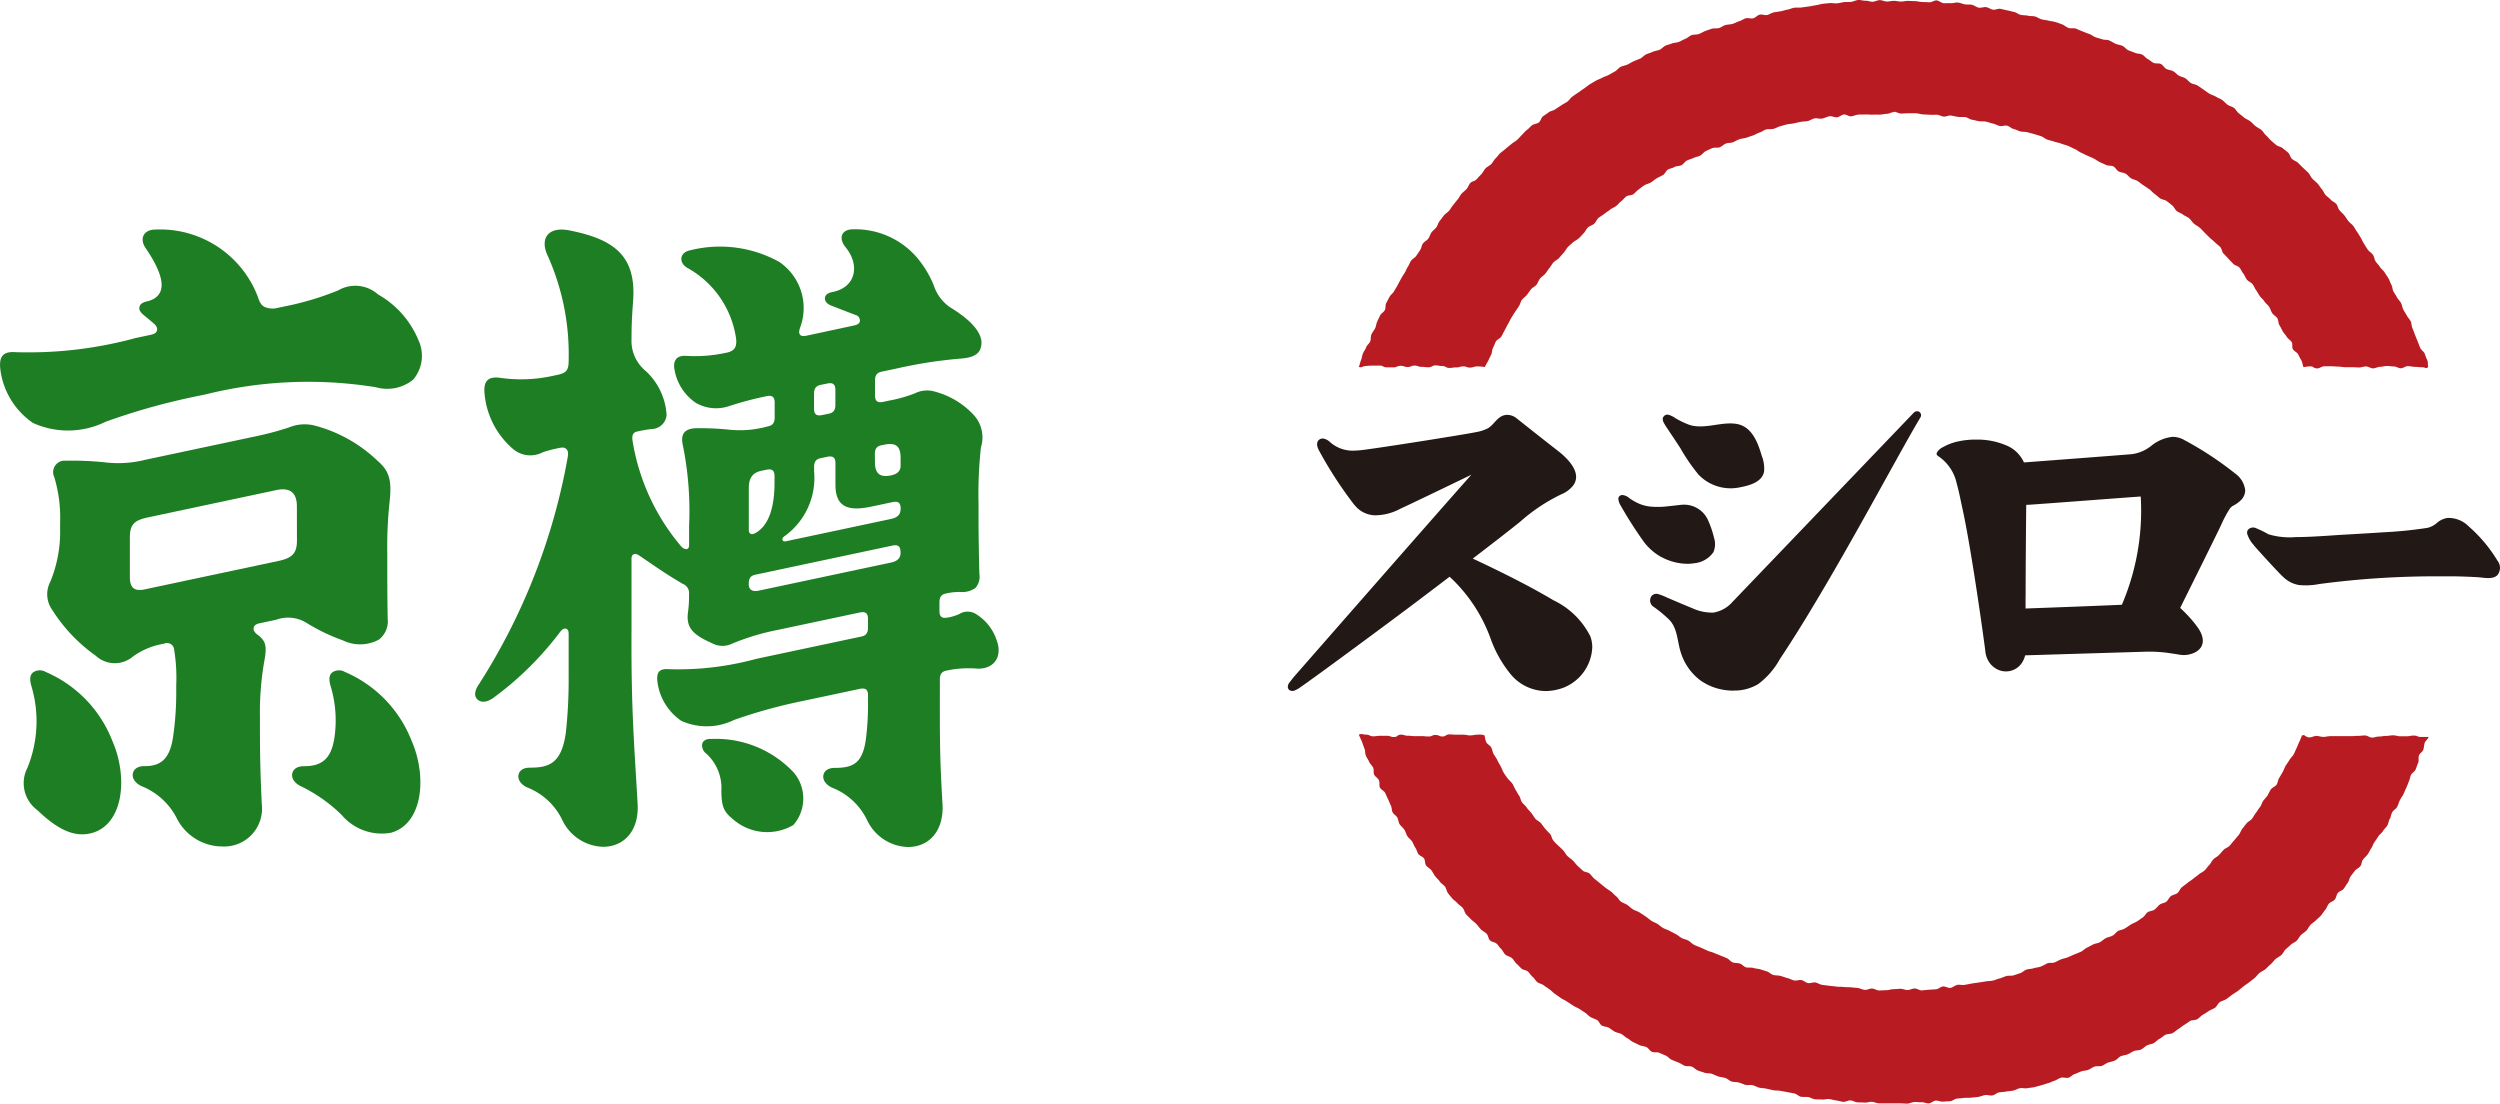 <svg xmlns="http://www.w3.org/2000/svg" width="76.259" height="33.675" viewBox="0 0 76.259 33.675">
  <g id="logo_brand_kyataru_sushiro" transform="translate(-21.703 -7.552)">
    <g id="그룹_117" data-name="그룹 117" transform="translate(60.985 7.552)">
      <path id="패스_193" data-name="패스 193" d="M36.037,3.464c.071,0,.143.053.215.054s.145-.01.218-.009h.218c.073,0,.144.027.215.033s.144.007.216.012.146,0,.218,0,.141.049.212.057.152-.041.223-.032.143.031.213.04.148,0,.22.007.136.068.207.08.143.032.212.044.148,0,.219.015.138.043.21.058.135.057.205.074.157-.024.226-.009.127.082.2.1.135.054.2.073.149.008.218.027.142.036.21.057.14.041.208.063.124.082.192.105.141.036.208.06.143.032.21.06.14.042.207.068.13.064.2.092.122.079.188.11l.194.093c.066.03.132.056.2.088s.121.078.186.111.133.058.2.091.159.011.222.044.1.118.162.153.149.033.211.068.1.1.167.141.141.046.2.085.114.089.174.127.12.08.179.12.1.1.163.144.109.092.167.134.148.044.207.087.112.089.168.133.081.126.137.17.135.063.191.108.131.066.186.113.091.113.146.162.122.078.175.124.1.1.153.154.1.1.152.151.111.092.162.143.111.091.16.142.051.149.1.2.1.1.148.156.1.1.147.154.147.065.193.119.071.125.116.18.064.131.109.186.126.082.171.137.068.127.11.185.073.123.114.18.1.1.14.163.1.1.142.162.055.134.094.192.118.1.156.155.026.149.063.21.066.125.1.187.09.111.126.173.114.1.151.162,0,.155.038.218.129.094.16.157.065.127.1.19.033.141.064.2a1.06,1.06,0,0,1,.213-.025c.1,0,.078.062.212.062.059,0,.132-.065.212-.065h.212c.067,0,.138.01.212.01s.138.018.211.018h.213c.072,0,.14.008.211.008s.141-.032.211-.031.143.059.213.059.142-.047.212-.047.142-.026.212-.026.143.015.212.015.144.056.212.055.146-.066.212-.066.146.022.213.022.151.013.211.013c.134,0,.132.064.2-.016-.024-.067,0-.132-.031-.2s-.053-.133-.079-.2-.108-.11-.135-.175-.053-.132-.079-.2-.054-.13-.081-.2-.048-.134-.078-.2-.022-.143-.052-.209-.088-.115-.119-.177-.076-.122-.108-.185-.036-.14-.069-.2-.093-.113-.126-.175S51.3,9,51.269,8.941s-.029-.145-.064-.207-.052-.133-.089-.194-.079-.119-.116-.179-.1-.1-.141-.164-.092-.109-.131-.168-.042-.141-.081-.2-.115-.1-.155-.154-.076-.12-.115-.179-.065-.126-.1-.185-.071-.122-.114-.181-.073-.122-.114-.179-.11-.1-.153-.154-.079-.119-.122-.173-.1-.1-.148-.156-.054-.138-.1-.193-.126-.08-.173-.135S49.243,6.048,49.2,6s-.07-.127-.118-.181-.081-.119-.13-.17-.107-.094-.156-.147-.074-.125-.123-.178-.107-.1-.156-.147L48.36,5.02c-.049-.048-.133-.068-.185-.119s-.063-.138-.114-.188-.114-.089-.167-.137-.146-.054-.2-.1-.109-.091-.163-.14-.093-.109-.147-.154-.087-.12-.142-.164-.125-.075-.181-.12-.1-.1-.158-.144-.13-.069-.186-.113-.111-.092-.167-.135-.089-.12-.146-.162-.141-.054-.2-.1-.1-.1-.163-.143-.131-.062-.19-.1-.138-.054-.2-.093-.292-.208-.354-.245-.145-.04-.207-.078-.1-.1-.166-.141-.138-.047-.2-.084-.109-.1-.17-.133-.146-.037-.21-.07-.1-.116-.164-.149-.16-.007-.225-.036-.116-.088-.18-.119-.108-.105-.174-.136-.151-.022-.216-.052-.135-.049-.2-.078-.111-.1-.177-.132-.142-.036-.208-.065-.127-.069-.194-.1-.151-.013-.219-.038-.14-.038-.208-.064-.125-.079-.192-.1-.134-.052-.2-.076-.132-.059-.2-.084-.153,0-.222-.02S41.238.825,41.17.8s-.135-.052-.2-.071S40.822.7,40.753.684s-.145-.022-.214-.04-.132-.069-.2-.087S40.19.55,40.119.533,39.973.523,39.9.507s-.133-.074-.2-.088S39.56.383,39.489.37s-.14-.035-.211-.047-.155.038-.225.026-.135-.066-.207-.077S38.7.3,38.623.288,38.487.215,38.415.2,38.271.2,38.2.187s-.14-.046-.211-.055-.148.025-.222.019-.145.007-.218,0S37.41.073,37.337.067s-.149.06-.221.056L36.9.115c-.073,0-.144-.024-.216-.026L36.467.081c-.073,0-.145.02-.218.02S36.1.08,36.034.08s-.145.02-.218.02S35.671.057,35.6.058s-.143.046-.214.049S35.24.073,35.167.076s-.147-.027-.22-.022S34.8.1,34.733.11s-.145,0-.216.008S34.371.15,34.3.156s-.148-.013-.22-.007-.144.012-.216.021-.142.034-.213.044-.142.029-.212.038-.144.018-.215.029-.148,0-.22.008-.138.043-.21.057-.14.038-.211.052-.144.019-.214.034-.135.062-.2.079S32.01.484,31.94.5s-.125.094-.2.112-.154-.019-.224,0-.131.07-.2.089-.133.06-.2.08S30.971.8,30.9.817s-.129.07-.2.092-.153,0-.222.022-.137.046-.2.069-.129.07-.2.093-.152.009-.22.034-.12.088-.188.112-.127.068-.2.094-.147.022-.214.049-.14.04-.2.07-.113.1-.18.124-.144.032-.21.063-.137.046-.2.078-.113.1-.178.127-.135.052-.2.082-.125.071-.189.1-.144.037-.208.071-.1.1-.169.137-.124.07-.187.105-.138.051-.2.086-.133.057-.2.094l-.186.111c-.06.038-.113.089-.174.127s-.116.086-.177.124-.118.081-.177.122-.094.114-.155.155-.125.07-.185.112-.122.076-.179.118-.144.049-.2.092-.119.081-.176.124-.068.142-.125.185-.153.044-.207.087-.1.1-.16.145-.1.1-.153.152-.094.107-.149.154-.122.078-.175.126-.113.089-.166.137-.113.088-.167.136-.091.111-.143.159-.079.121-.131.173-.123.078-.173.13-.076.123-.126.176-.1.1-.144.156-.145.062-.193.113-.068.13-.115.184-.11.094-.156.147-.075.123-.121.177-.088.111-.134.166-.079.12-.124.174-.116.09-.16.147-.085.113-.129.169-.059.132-.1.19-.107.1-.148.156-.055.135-.1.192-.121.09-.162.148-.045.141-.085.2l-.12.177c-.038.06-.121.091-.16.152s-.06.13-.1.188-.057.131-.1.191a2.02,2.02,0,0,0-.109.181c-.035.061-.068.123-.1.186s-.074.121-.108.184-.1.1-.136.168l-.1.188c-.033.063-.01.152-.043.215s-.114.1-.145.166-.062.127-.09.191-.032.142-.062.2-.082.12-.111.184-.01.148-.038.214-.1.114-.122.178-.073.124-.1.191-.032.14-.057.2-.042.143-.067.209c.1.036.11-.027.215-.027a1.956,1.956,0,0,1,.212-.013h.213c.108,0,.1.054.211.053h.212c.1,0,.1-.046.212-.046s.107.036.212.036.107-.043.213-.043.1.038.212.038.1.013.212.013.107-.057.212-.057.107.019.212.019.1.058.213.058.1-.016.212-.016.107-.031.212-.031.1.037.212.037c.068,0,.144-.037.212-.037a1.62,1.62,0,0,1,.234.02c.03-.064.067-.124.1-.188s.06-.127.093-.19.023-.146.057-.208.053-.134.087-.194.131-.092.167-.153.066-.125.1-.187.065-.127.1-.187.063-.127.1-.187.074-.122.114-.181l.119-.177c.04-.059.051-.136.091-.193s.111-.1.154-.155.084-.115.127-.171.124-.085.168-.141.063-.132.107-.187.112-.092.158-.146.08-.119.126-.173.078-.121.125-.173.124-.082.171-.135.092-.108.141-.16.078-.122.127-.173.109-.1.159-.145.126-.076.178-.125.1-.105.148-.154.076-.127.129-.175.133-.066.187-.112.078-.13.132-.176.121-.079.176-.124.119-.082.175-.127.126-.069.185-.112.1-.105.157-.147.1-.107.157-.148.158-.027.216-.069.1-.1.16-.143.114-.089.174-.127.14-.051.2-.088.115-.088.177-.125.127-.065.191-.1.089-.131.152-.167.142-.044.2-.078.151-.025.215-.057.1-.11.168-.143.138-.046.2-.077.141-.041.2-.07.109-.11.174-.14.13-.063.2-.09.158,0,.224-.026.12-.086.188-.113.148-.014.215-.04.127-.07.2-.093.144-.025.213-.047.135-.047.2-.068.129-.068.2-.089.129-.075.2-.094.149,0,.221-.018.133-.057.2-.076.137-.042.209-.059.144-.016.215-.032.141-.034.212-.047.146-.01.216-.025.134-.068.205-.08.151.016.221.007S34,3.61,34.074,3.6s.152.042.224.033.136-.078.209-.087.152.065.223.057.141-.046.213-.052.145,0,.218-.005.145.009.218.005.144,0,.216,0,.144-.024.216-.024.145-.052.219-.052m12.462,18.99c-.031.065-.059.148-.091.211s-.051.131-.084.194-.055.131-.089.192-.094.11-.13.173-.08.116-.116.178-.056.131-.092.192-.07.122-.108.184-.038.141-.077.2-.134.086-.174.145-.066.124-.1.181-.093.11-.134.168-.053.135-.1.192-.079.118-.123.175-.074.121-.118.177-.121.088-.167.143-.086.113-.131.168-.062.133-.109.187-.092.111-.138.163-.09.111-.14.165-.133.074-.182.125-.093.108-.143.159-.122.081-.171.131-.077.127-.127.176-.088.115-.141.163-.126.075-.18.124-.116.085-.171.132-.119.08-.174.127-.114.086-.169.132-.077.131-.134.175-.144.051-.2.094-.081.126-.14.17-.145.044-.2.087-.1.111-.156.152-.148.04-.208.078-.09.122-.151.16-.116.086-.178.123-.132.06-.194.1-.118.081-.181.118-.144.041-.205.076-.1.108-.168.142-.142.042-.205.076-.116.089-.18.123-.142.036-.207.069-.126.068-.192.1-.115.093-.181.122-.133.054-.2.082-.132.059-.2.087-.141.037-.209.064-.127.069-.2.093-.153,0-.221.029a1.963,1.963,0,0,1-.2.1c-.075.023-.142.026-.211.048s-.145.018-.215.04-.123.088-.193.109-.136.049-.205.068-.149,0-.22.021-.135.056-.207.073-.136.051-.208.066-.146.01-.218.024-.143.023-.215.034-.143.019-.214.032-.143.029-.215.04-.148-.015-.22,0-.135.082-.207.091-.152-.051-.224-.044-.138.078-.21.085-.145.01-.218.015-.145.015-.218.02-.148-.06-.22-.058-.143.045-.215.047-.146-.04-.218-.038-.144.012-.215.012-.146.033-.219.032-.145.008-.218.007-.143-.055-.214-.058-.148.044-.22.04S35,30.2,34.927,30.19l-.215-.02c-.071-.006-.146,0-.218-.01s-.146,0-.218-.012-.145-.013-.216-.025l-.215-.027c-.073-.012-.137-.06-.207-.073s-.154.032-.225.018-.132-.076-.2-.09-.154.025-.223.01-.137-.056-.208-.073-.137-.047-.208-.065-.146-.011-.218-.029-.124-.086-.194-.107-.137-.044-.2-.064-.146-.02-.213-.042-.156,0-.224-.019-.12-.092-.188-.115-.151-.012-.218-.036-.115-.1-.182-.129-.133-.056-.2-.082l-.2-.082c-.066-.029-.14-.04-.2-.069s-.131-.062-.2-.091-.135-.053-.2-.084-.113-.094-.177-.129-.14-.044-.2-.077-.116-.086-.179-.12-.129-.065-.191-.1-.136-.051-.2-.088-.113-.09-.175-.127-.133-.057-.193-.1-.111-.09-.171-.13l-.18-.118c-.059-.038-.137-.053-.2-.094s-.112-.09-.17-.132-.134-.06-.191-.1-.09-.119-.146-.162-.1-.1-.158-.145-.121-.078-.178-.125-.111-.087-.165-.134-.112-.089-.167-.135-.093-.11-.147-.157-.156-.042-.209-.091l-.157-.146c-.05-.046-.092-.11-.144-.162s-.115-.086-.166-.137-.08-.121-.13-.173-.1-.1-.155-.148a1.356,1.356,0,0,1-.147-.156c-.047-.056-.049-.145-.1-.2s-.1-.1-.146-.156-.085-.112-.13-.169-.127-.081-.171-.137-.078-.119-.122-.175-.1-.1-.14-.164-.1-.1-.143-.16-.046-.14-.087-.2-.073-.123-.111-.184-.058-.131-.1-.19-.1-.1-.145-.162-.085-.114-.121-.176-.055-.132-.09-.192-.073-.123-.1-.184-.077-.12-.111-.183-.041-.137-.073-.2-.121-.1-.153-.162-.031-.151-.06-.214a.59.59,0,0,0-.215-.015c-.107,0-.107.021-.212.021s-.107-.021-.212-.021-.1,0-.212,0-.1-.008-.212-.009-.107.064-.212.064-.1-.047-.212-.047-.1.047-.212.047-.1-.011-.212-.011H21.42c-.1,0-.1-.012-.212-.012s-.1-.034-.212-.034-.1.073-.211.073-.107-.037-.212-.037h-.212c-.107,0-.107.015-.212.015s-.107-.051-.213-.051-.125-.04-.225,0c.025.067.077.163.1.229s.046.132.073.2.014.144.042.211.073.124.1.189.092.115.122.179,0,.152.032.216.115.1.145.169,0,.155.029.219.125.1.158.162.056.13.089.193.053.13.086.192.022.148.055.211.112.1.145.164.033.145.069.2.1.1.142.164.054.133.09.193.1.1.144.163.057.132.1.19.053.136.092.194.136.081.176.14.022.156.064.214.119.089.162.147.07.124.113.18.1.1.141.162.112.094.156.151.051.141.093.2.088.112.134.165.112.093.159.147.114.089.16.143.056.14.1.192.1.1.151.153.113.091.162.143.089.112.138.163.122.082.173.132.053.146.1.2.146.056.2.1.088.113.142.162.077.126.13.175.142.059.2.107.084.119.137.166.1.1.153.152.151.047.2.092.087.116.143.162.089.118.145.163.142.054.2.1.12.081.176.123.108.1.165.138.116.084.176.125.13.066.188.107l.179.118c.059.041.129.067.189.1l.179.118c.06.038.108.1.168.136s.135.053.2.09.086.133.147.169.149.033.211.067.118.085.18.119.143.04.207.074.112.093.177.126.114.088.179.119l.194.093c.063.031.147.029.212.06s.1.113.17.144.158,0,.224.031l.2.086c.067.029.113.1.181.129l.2.079c.067.026.125.073.192.1s.155,0,.222.029.12.094.187.119.137.043.2.066.151.009.22.032.133.06.2.081.144.026.213.047.124.087.192.107.148.012.219.031.134.053.2.071.152-.007.222.011.134.059.2.075.145.013.216.03l.211.047c.07.015.147.005.216.02l.213.038c.071.013.142.029.213.041s.132.085.2.1.146,0,.218.01.138.058.211.068.146,0,.219.008.148-.024.22-.014.142.033.214.042.142.036.214.042.148-.049.221-.043.141.054.213.059.145,0,.218.007.146-.027.219-.024.143.046.214.047h.652c.072,0,.145.01.218.008s.143-.045.215-.048.146.011.218.007.148.038.22.034.14-.08.212-.084.149.037.22.031.146-.007.218-.013.138-.071.209-.079.144-.012.216-.021.146,0,.218-.008.143-.012.215-.023.14-.045.211-.056.151.023.221.011.134-.08.2-.092.145-.012.216-.026.145-.014.215-.029.135-.057.205-.073.153.015.222,0,.146-.015.215-.032.141-.038.211-.056.138-.045.208-.064.135-.055.2-.075.126-.073.2-.093.157.018.226,0,.122-.09.191-.112.131-.057.2-.081.146-.022.213-.047.124-.076.192-.1.158,0,.224-.022.124-.078.19-.1.142-.034.21-.064.112-.1.179-.13.143-.03.21-.058.125-.073.192-.1.151-.016.218-.048.114-.092.178-.124.144-.037.207-.07.11-.1.175-.131.115-.088.18-.122.155-.018.218-.051.114-.089.176-.125.115-.089.177-.125.119-.08.18-.119.158-.02.22-.056.109-.1.17-.135.122-.075.181-.114.132-.062.191-.1.085-.129.144-.17.138-.053.2-.094.114-.087.173-.129.121-.078.179-.12.111-.091.167-.135.118-.082.175-.126.114-.088.169-.133.094-.11.151-.156.129-.069.182-.116.1-.1.157-.146.092-.11.147-.158.124-.077.178-.124.08-.123.132-.173.108-.093.159-.143.129-.075.179-.124.079-.121.13-.171.118-.086.167-.138.076-.122.125-.174.116-.088.165-.138.108-.094.156-.148.08-.118.127-.17.064-.133.11-.187.136-.074.181-.127.048-.143.092-.2.138-.075.181-.13.076-.122.12-.178.049-.14.091-.2.088-.112.129-.17.127-.084.169-.143.038-.144.08-.2.1-.1.143-.159.068-.126.108-.186.058-.129.1-.19.08-.115.119-.176.107-.1.142-.163.1-.11.132-.17.038-.141.074-.2.038-.138.073-.2.116-.1.149-.162.051-.132.082-.2.077-.121.109-.185.055-.13.086-.192.052-.133.082-.2.035-.137.066-.2.113-.1.142-.171.048-.132.076-.2,0-.156.022-.22.108-.11.133-.176.02-.143.044-.21.1-.115.12-.181h-.242c-.1,0-.1-.042-.212-.042s-.107.021-.212.021h-.212c-.062,0-.132-.029-.213-.029-.064,0-.136.019-.212.019s-.137.019-.212.019-.138.032-.212.032-.14-.065-.213-.065-.14.012-.21.012-.143.009-.212.009h-.637c-.068,0-.146.023-.212.023s-.147-.03-.212-.03-.152.045-.212.045c-.133,0-.136-.108-.229-.055" transform="translate(-17.544 -0.054)" fill="#b81c22"/>
      <path id="패스_194" data-name="패스 194" d="M9.229,121.043a2.42,2.42,0,0,0-1.121-1.1c-.746-.446-1.68-.907-2.466-1.274.641-.491,1.189-.916,1.447-1.126a5.407,5.407,0,0,1,1.257-.836.887.887,0,0,0,.34-.245c.319-.385-.142-.842-.437-1.072-.4-.309-1.27-1-1.27-1a.453.453,0,0,0-.28-.105h0c-.293,0-.385.288-.6.412a1.286,1.286,0,0,1-.356.114c-.336.071-2.823.465-3.437.542a2.754,2.754,0,0,1-.347.024,1.047,1.047,0,0,1-.661-.252.416.416,0,0,0-.2-.115.172.172,0,0,0-.176.068c-.068.109,0,.242.056.343A12.429,12.429,0,0,0,2.005,117a1.377,1.377,0,0,0,.108.12.818.818,0,0,0,.552.229,1.651,1.651,0,0,0,.767-.2c.613-.285,2.167-1.038,2.167-1.038-1.243,1.4-4.517,5.144-5.381,6.129-.075.086-.123.154-.16.2a.228.228,0,0,0-.058.135.123.123,0,0,0,.062.113.176.176,0,0,0,.157,0,.875.875,0,0,0,.178-.105c.133-.089.263-.187.393-.279.5-.359,2.468-1.809,3.307-2.446.274-.208.558-.422.838-.636a4.776,4.776,0,0,1,1.252,1.891,3.666,3.666,0,0,0,.589,1.057,1.41,1.41,0,0,0,1.081.54,1.609,1.609,0,0,0,.544-.1,1.387,1.387,0,0,0,.886-1.233.979.979,0,0,0-.055-.326m4.357,1.647a1.88,1.88,0,0,1-.519-.077,1.732,1.732,0,0,1-.483-.235,1.7,1.7,0,0,1-.609-.885c-.1-.325-.092-.719-.353-.977a4.116,4.116,0,0,0-.453-.375.231.231,0,0,1-.07-.347.215.215,0,0,1,.164-.059,1.707,1.707,0,0,1,.293.111s.6.258.77.324a1.426,1.426,0,0,0,.653.138.978.978,0,0,0,.567-.31l5.537-5.779a.147.147,0,0,1,.148-.048.124.124,0,0,1,.06.188c-.749,1.25-2.716,5.019-4.285,7.368a2.381,2.381,0,0,1-.656.759,1.4,1.4,0,0,1-.767.2m15.885-4.432a.866.866,0,0,1-.207-.354c-.023-.137.113-.208.235-.181a3.161,3.161,0,0,1,.413.2,2.255,2.255,0,0,0,.839.086c.4,0,.869-.035,1.276-.062.242-.016.816-.045,1.387-.084a12.831,12.831,0,0,0,1.352-.136.676.676,0,0,0,.282-.147.632.632,0,0,1,.332-.155.861.861,0,0,1,.64.257,4.379,4.379,0,0,1,.877,1.044.352.352,0,0,1,0,.443c-.146.145-.416.075-.6.064-.242-.014-.485-.023-.725-.027h-.438a26.93,26.93,0,0,0-3.676.236,2.135,2.135,0,0,1-.609.03.9.9,0,0,1-.485-.246c-.119-.1-.827-.881-.891-.958m-.593-2.21a.73.73,0,0,1,.324.525.433.433,0,0,1-.124.293.929.929,0,0,1-.241.174.305.305,0,0,0-.116.11,3.39,3.39,0,0,0-.246.463c-.144.308-.781,1.589-1.257,2.547.089.08.182.175.274.274a3.256,3.256,0,0,1,.287.359c.156.237.211.524-.066.7a.759.759,0,0,1-.538.089c-.063-.01-.141-.023-.234-.036a4.245,4.245,0,0,0-.774-.051l-3.677.111a.745.745,0,0,1-.111.247.585.585,0,0,1-.766.166.666.666,0,0,1-.179-.147.716.716,0,0,1-.159-.388c-.008-.105-.412-3.058-.7-4.362-.055-.249-.1-.5-.17-.744a1.342,1.342,0,0,0-.545-.833c-.045-.029-.086-.057-.067-.112a.4.4,0,0,1,.193-.179,1.6,1.6,0,0,1,.478-.177,2.5,2.5,0,0,1,.533-.052h0a2.259,2.259,0,0,1,.893.167,1.015,1.015,0,0,1,.563.53c1.146-.086,2.851-.216,3.289-.252a1.2,1.2,0,0,0,.591-.252,1.24,1.24,0,0,1,.655-.277.723.723,0,0,1,.36.1,10.217,10.217,0,0,1,1.524,1m-6.37,3.772v.365c.691-.025,2.329-.086,2.938-.115a7.3,7.3,0,0,0,.575-3.3h-.009c-.166.007-3.091.233-3.438.252h-.046c-.008.835-.018,1.959-.018,2.8M11.5,114.575a.291.291,0,0,1-.064-.175.145.145,0,0,1,.185-.116.744.744,0,0,1,.2.1,2.506,2.506,0,0,0,.427.205c.462.152.994-.112,1.457-.025s.64.586.752.971a1.04,1.04,0,0,1,.071.476c-.059.332-.462.432-.752.487a1.353,1.353,0,0,1-1.25-.393,5.733,5.733,0,0,1-.549-.8c-.144-.222-.29-.44-.436-.658l-.043-.065" transform="translate(0.001 -101.63)" fill="#221815"/>
      <path id="패스_195" data-name="패스 195" d="M93.08,139.358a1.7,1.7,0,0,1-.548-.474,12.683,12.683,0,0,1-.71-1.112.424.424,0,0,1-.067-.214.122.122,0,0,1,.115-.1.345.345,0,0,1,.211.088,1.643,1.643,0,0,0,.341.19,1.2,1.2,0,0,0,.352.078,2.557,2.557,0,0,0,.513-.015c.013,0,.411-.046.409-.044a.8.8,0,0,1,.811.507,2.808,2.808,0,0,1,.165.494.621.621,0,0,1-.018.447.8.8,0,0,1-.578.335,1.277,1.277,0,0,1-.212.018,1.7,1.7,0,0,1-.783-.2" transform="translate(-81.672 -122.358)" fill="#221815"/>
    </g>
    <g id="京樽logo" transform="translate(-249.941 -190.845)">
      <g id="그룹_105" data-name="그룹 105" transform="translate(271.644 205.397)">
        <path id="패스_182" data-name="패스 182" d="M279.491,337.308a.361.361,0,0,0-.4.019c-.084.078-.1.2-.044.4a3.763,3.763,0,0,1-.117,2.5,1.021,1.021,0,0,0,.3,1.293c.6.574,1.114.846,1.662.7.967-.266,1.114-1.7.625-2.816A3.774,3.774,0,0,0,279.491,337.308Z" transform="translate(-278.092 -323.809)" fill="#1d7e23"/>
        <path id="패스_183" data-name="패스 183" d="M276.121,207.591c-.135.035-.2.082-.222.164s.017.16.129.253l.268.222c.106.088.155.161.138.241s-.073.114-.215.144l-.437.093a12.409,12.409,0,0,1-3.673.431c-.407-.029-.5.172-.452.548a2.333,2.333,0,0,0,.993,1.612,2.591,2.591,0,0,0,2.213-.036,20.008,20.008,0,0,1,2.833-.79l.233-.049a12.971,12.971,0,0,1,5.176-.216,1.261,1.261,0,0,0,1.142-.23,1.128,1.128,0,0,0,.155-1.219,2.839,2.839,0,0,0-1.223-1.378,1.043,1.043,0,0,0-1.222-.125,8.832,8.832,0,0,1-1.608.483l-.223.047a.639.639,0,0,1-.382-.014c-.123-.052-.172-.126-.241-.338a3.191,3.191,0,0,0-3.113-2.035c-.376,0-.5.286-.3.571.6.883.672,1.458.045,1.62Z" transform="translate(-271.644 -205.397)" fill="#1d7e23"/>
        <path id="패스_184" data-name="패스 184" d="M362.024,342.211c.967-.266,1.114-1.7.625-2.816a3.774,3.774,0,0,0-2.025-2.087.361.361,0,0,0-.4.019c-.084.078-.1.2-.044.4a3.625,3.625,0,0,1,.114,1.618c-.1.6-.369.836-.916.836h-.011c-.2,0-.322.085-.353.217s.049.293.265.395a4.685,4.685,0,0,1,1.245.879A1.6,1.6,0,0,0,362.024,342.211Z" transform="translate(-350.098 -323.809)" fill="#1d7e23"/>
        <path id="패스_185" data-name="패스 185" d="M288.8,274.057c-.2,0-.322.085-.353.217s.049.293.265.395a2.062,2.062,0,0,1,1.089,1.01,1.559,1.559,0,0,0,1.367.829,1.154,1.154,0,0,0,1.21-1.29c-.047-1.024-.056-1.548-.056-2.393v-.285a9.046,9.046,0,0,1,.121-1.616c.1-.518.076-.671-.2-.88-.084-.065-.123-.126-.113-.2s.069-.121.189-.146l.5-.106a1.063,1.063,0,0,1,.931.1,5.768,5.768,0,0,0,1.1.529,1.2,1.2,0,0,0,1.106-.026.71.71,0,0,0,.263-.638c-.009-.54-.012-.933-.012-1.5v-.464a12.811,12.811,0,0,1,.071-1.607c.068-.624,0-.924-.361-1.235a4.39,4.39,0,0,0-1.9-1.075,1.253,1.253,0,0,0-.809.05,9.342,9.342,0,0,1-1.036.276l-3.365.715a3.355,3.355,0,0,1-1.149.081,9.458,9.458,0,0,0-1.255-.056.35.35,0,0,0-.354.5,4.314,4.314,0,0,1,.178,1.393v.2a4,4,0,0,1-.3,1.6.819.819,0,0,0,.062.861,4.945,4.945,0,0,0,1.324,1.393.854.854,0,0,0,1.142.02,2.226,2.226,0,0,1,.825-.364l.125-.026a.217.217,0,0,1,.3.186,5.253,5.253,0,0,1,.064,1.072v.165a9.424,9.424,0,0,1-.094,1.405c-.095.669-.353.911-.868.911Zm4.651-6.879c0,.38-.137.527-.549.618l-4.1.871c-.327.069-.448-.068-.448-.378v-1.2c0-.38.113-.522.525-.613l3.94-.838c.437-.093.63.092.63.5Z" transform="translate(-284.393 -257.688)" fill="#1d7e23"/>
      </g>
      <g id="그룹_107" data-name="그룹 107" transform="translate(286.134 205.397)">
        <g id="그룹_106" data-name="그룹 106" transform="translate(0 0)">
          <path id="패스_186" data-name="패스 186" d="M425.878,212.249c0-.151.051-.238.195-.269l.078-.016c.362-.077.512.037.512.394v.247c0,.163-.108.254-.282.291-.339.072-.5-.041-.5-.4Zm-1.855-1.841c0-.151.051-.238.195-.269l.2-.042c.181-.038.256.018.256.2v.449c0,.151-.05.238-.195.269l-.2.042c-.181.038-.256-.018-.256-.2Zm-1.99,2.886c0-.3.1-.477.39-.538l.139-.029c.181-.038.256.018.256.2v.183c0,.729-.158,1.3-.572,1.541-.128.075-.213.035-.213-.088Zm4.629,1.97c0,.163-.108.254-.282.291l-4.053.861c-.169.036-.295-.024-.295-.188v-.03c0-.152.051-.238.195-.269l4.178-.888c.181-.038.256.018.256.2Zm0-1.33c0,.163-.108.254-.282.291l-3.215.683c-.113.024-.148-.078-.051-.149l.011-.008a2.187,2.187,0,0,0,.9-1.974v-.134c0-.151.051-.238.195-.269l.2-.042c.181-.038.256.018.256.2v.65c0,.671.369.822,1.087.67l.647-.137c.181-.038.256.018.256.2Zm2.932,3.993a1.478,1.478,0,0,0-.605-.783.482.482,0,0,0-.543-.012,1.651,1.651,0,0,1-.319.1l-.022,0c-.181.038-.256-.018-.256-.2v-.262c0-.151.05-.238.195-.269l.038-.008a1.889,1.889,0,0,1,.4-.039.692.692,0,0,0,.463-.122.52.52,0,0,0,.121-.436c-.015-.6-.025-1.22-.025-1.665v-.463a13.122,13.122,0,0,1,.073-1.724,1.015,1.015,0,0,0-.253-1.024,2.486,2.486,0,0,0-1.136-.673.838.838,0,0,0-.625.048,4.19,4.19,0,0,1-.772.219l-.189.04c-.181.038-.256-.018-.256-.2v-.449c0-.151.051-.238.195-.269l.5-.106a13.93,13.93,0,0,1,1.924-.295c.434-.034.606-.167.627-.446.026-.336-.309-.713-.887-1.076a1.27,1.27,0,0,1-.562-.7,3.131,3.131,0,0,0-.571-.921,2.483,2.483,0,0,0-1.9-.8c-.344,0-.453.264-.221.55.449.552.306,1.227-.408,1.364-.148.028-.216.094-.225.179s.048.178.2.237l.735.284a.171.171,0,0,1,.129.2c-.018.065-.075.1-.2.125l-1.4.3c-.124.026-.177.021-.215-.016s-.053-.1,0-.24a1.7,1.7,0,0,0-.638-1.986,3.723,3.723,0,0,0-2.716-.358c-.345.068-.355.389-.087.54a2.934,2.934,0,0,1,1.467,2.059c.06.31,0,.466-.266.523l-.048.01a4.423,4.423,0,0,1-1.216.088c-.3-.01-.389.182-.326.459a1.529,1.529,0,0,0,.655.983,1.244,1.244,0,0,0,1.026.084,10.545,10.545,0,0,1,1.071-.285l.04-.009c.181-.038.256.018.256.2v.449c0,.151-.051.238-.195.269l-.032.007a3.157,3.157,0,0,1-1.122.1,8.637,8.637,0,0,0-1.035-.049c-.384.007-.492.195-.415.528a10.11,10.11,0,0,1,.189,2.458V215c0,.083-.013.125-.058.142s-.123-.007-.191-.087a6.6,6.6,0,0,1-1.474-3.2c-.032-.2.023-.275.161-.3l.029-.006c.128-.027.233-.045.382-.065a.465.465,0,0,0,.464-.427,1.98,1.98,0,0,0-.646-1.352,1.181,1.181,0,0,1-.423-.966V208.7c0-.349.009-.606.047-1.1.107-1.38-.551-1.9-1.943-2.175-.663-.13-.9.26-.666.761a7.343,7.343,0,0,1,.645,3.144v.047c0,.312-.062.4-.358.458l-.154.033a4.5,4.5,0,0,1-1.609.05c-.35-.039-.474.121-.448.457a2.509,2.509,0,0,0,.844,1.693.816.816,0,0,0,.941.122,3.814,3.814,0,0,1,.44-.117l.044-.009c.108-.023.178-.024.234.036s.054.126.037.24a18.992,18.992,0,0,1-2.7,6.916c-.147.206-.164.381-.048.483s.292.08.485-.059a9.751,9.751,0,0,0,2.025-2c.072-.094.134-.127.2-.1.051.019.066.069.066.17v1.289a14.926,14.926,0,0,1-.086,1.71c-.131.924-.5,1.064-1.083,1.064h-.012c-.2,0-.317.084-.347.214s.049.288.261.389a1.987,1.987,0,0,1,1.073.995,1.423,1.423,0,0,0,1.243.816c.662,0,1.1-.513,1.055-1.305-.1-1.777-.2-2.868-.187-5.3v-2.165c0-.076.012-.124.061-.15s.105-.013.189.045l.325.222c.355.242.567.385.987.632a.3.3,0,0,1,.193.312v.079a3.4,3.4,0,0,1-.032.478c-.059.451.122.675.742.946a.662.662,0,0,0,.593.014,7.225,7.225,0,0,1,1.4-.423l2.5-.531c.181-.038.256.018.256.2v.262c0,.151-.051.238-.195.269l-3.219.684a9.023,9.023,0,0,1-2.678.313c-.3-.021-.365.125-.329.4a1.7,1.7,0,0,0,.724,1.175,1.889,1.889,0,0,0,1.614-.027,15.718,15.718,0,0,1,2.095-.578l1.733-.368c.181-.038.256.018.256.2v.163a8.52,8.52,0,0,1-.052,1.055c-.084.828-.37.991-.949.991h-.012c-.2,0-.317.084-.347.214s.049.288.261.389a1.987,1.987,0,0,1,1.073.995,1.423,1.423,0,0,0,1.243.816c.662,0,1.1-.513,1.055-1.305-.082-1.389-.081-1.893-.081-3.221v-.585c0-.151.05-.238.195-.269l.053-.011a3.2,3.2,0,0,1,.906-.049C429.551,218.8,429.77,218.392,429.594,217.927Z" transform="translate(-413.682 -205.397)" fill="#1d7e23"/>
          <path id="패스_187" data-name="패스 187" d="M481.812,357.737c-.146-.007-.24.052-.268.148a.308.308,0,0,0,.125.3,1.412,1.412,0,0,1,.459,1.133c.006.463.064.629.336.85a1.578,1.578,0,0,0,1.861.193,1.229,1.229,0,0,0,.012-1.6A3.254,3.254,0,0,0,481.812,357.737Z" transform="translate(-474.614 -342.196)" fill="#1d7e23"/>
        </g>
      </g>
    </g>
  </g>
</svg>
